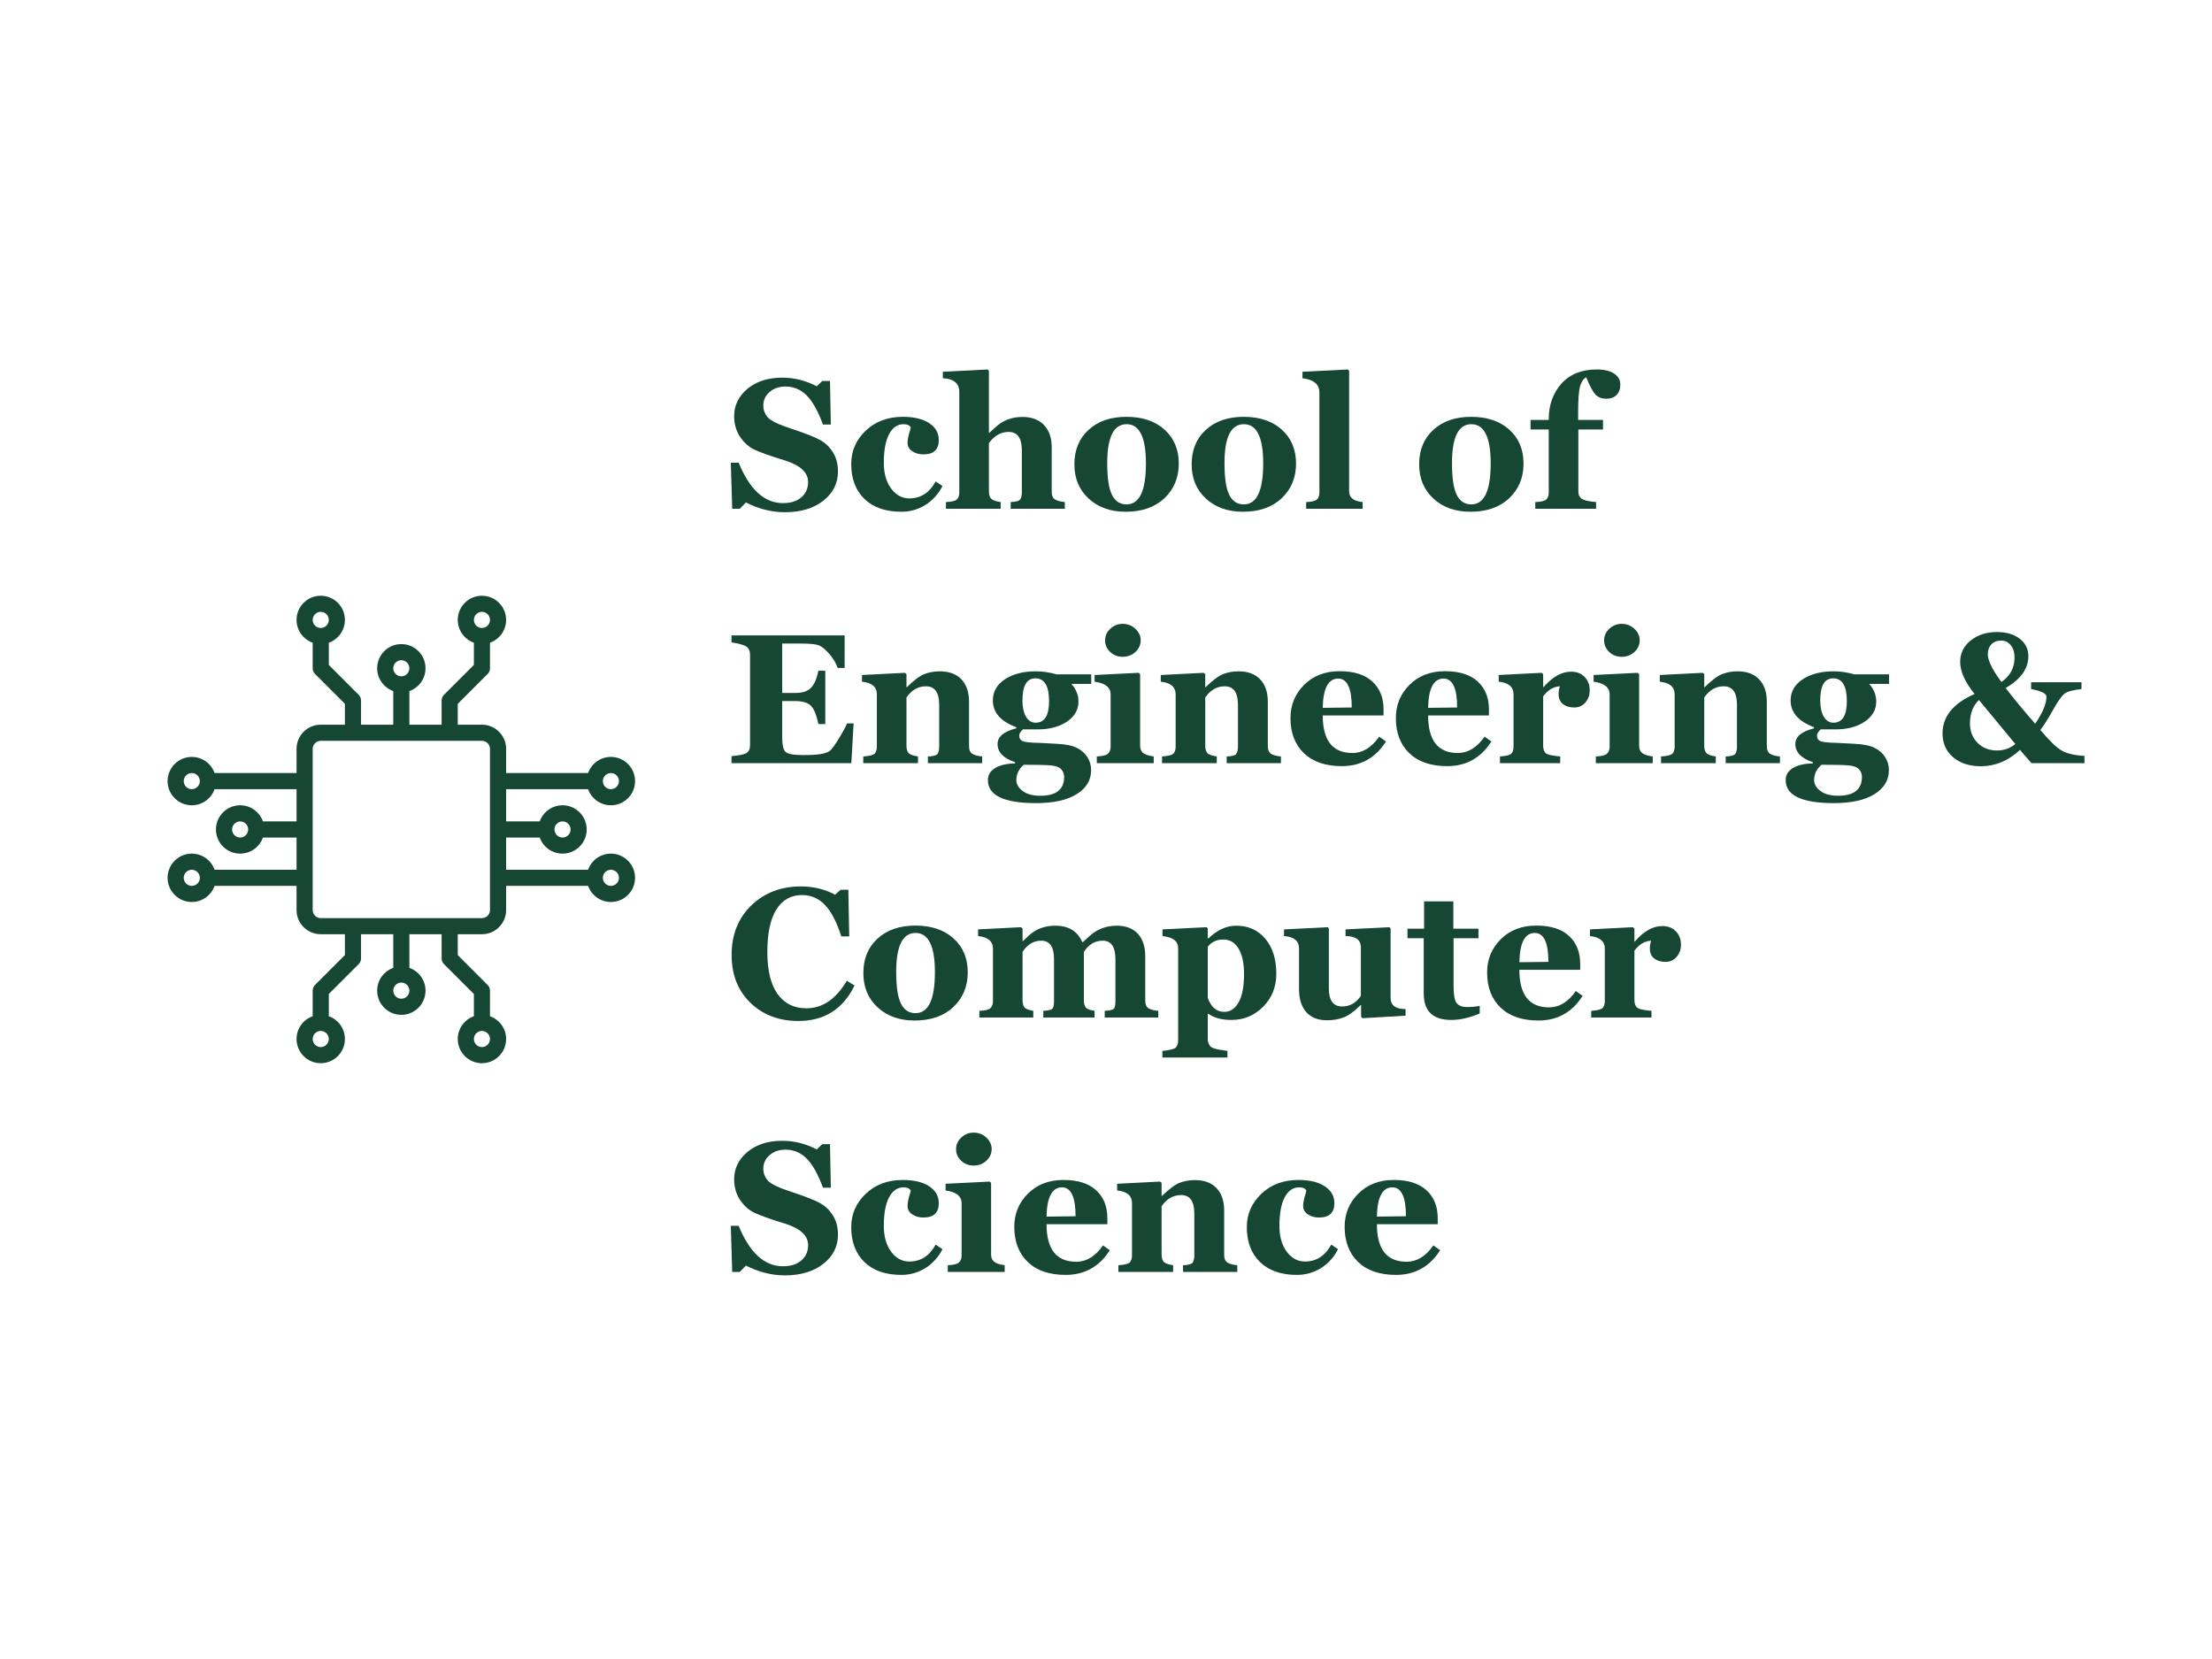 <svg xmlns="http://www.w3.org/2000/svg" xmlns:xlink="http://www.w3.org/1999/xlink" width="400" zoomAndPan="magnify" viewBox="0 0 300 225" height="300" preserveAspectRatio="xMidYMid meet" version="1.0"><defs><g/><clipPath id="c6549555a0"><path d="M 22.73 80.797 L 86.48 80.797 L 86.48 144.547 L 22.73 144.547 Z M 22.73 80.797 " clip-rule="nonzero"/></clipPath></defs><g fill="#154734" fill-opacity="1"><g transform="translate(98.35, 69)"><g><path d="M 2.812 -0.859 L 1.984 0 L 0.953 0 L 0.766 -6.25 L 1.828 -6.25 C 3.328 -2.594 5.328 -0.766 7.828 -0.766 C 8.891 -0.766 9.723 -1.023 10.328 -1.547 C 10.941 -2.078 11.25 -2.77 11.25 -3.625 C 11.25 -4.906 10.223 -5.875 8.172 -6.531 C 6.098 -7.164 4.676 -7.672 3.906 -8.047 C 3.145 -8.43 2.504 -9.02 1.984 -9.812 C 1.473 -10.602 1.219 -11.523 1.219 -12.578 C 1.219 -14.023 1.816 -15.254 3.016 -16.266 C 4.223 -17.273 5.801 -17.781 7.75 -17.781 C 9.375 -17.781 10.93 -17.391 12.422 -16.609 L 13.172 -17.328 L 14.219 -17.328 L 14.328 -11.422 L 13.266 -11.422 C 12.566 -13.305 11.816 -14.633 11.016 -15.406 C 10.223 -16.188 9.273 -16.578 8.172 -16.578 C 7.305 -16.578 6.586 -16.328 6.016 -15.828 C 5.453 -15.336 5.172 -14.723 5.172 -13.984 C 5.172 -13.398 5.375 -12.867 5.781 -12.391 C 6.195 -11.922 7.289 -11.398 9.062 -10.828 C 10.801 -10.254 12.039 -9.77 12.781 -9.375 C 13.52 -8.988 14.125 -8.426 14.594 -7.688 C 15.062 -6.957 15.297 -6.078 15.297 -5.047 C 15.297 -3.453 14.633 -2.133 13.312 -1.094 C 11.988 -0.051 10.254 0.469 8.109 0.469 C 6.297 0.469 4.531 0.023 2.812 -0.859 Z M 2.812 -0.859 "/></g></g></g><g fill="#154734" fill-opacity="1"><g transform="translate(114.571, 69)"><g><path d="M 13.25 -3.078 C 12.676 -1.973 11.895 -1.113 10.906 -0.5 C 9.926 0.102 8.848 0.406 7.672 0.406 C 5.535 0.406 3.867 -0.172 2.672 -1.328 C 1.473 -2.492 0.875 -4.078 0.875 -6.078 C 0.875 -7.828 1.523 -9.328 2.828 -10.578 C 4.141 -11.836 5.82 -12.469 7.875 -12.469 C 9.395 -12.469 10.586 -12.18 11.453 -11.609 C 12.316 -11.035 12.75 -10.273 12.75 -9.328 C 12.75 -8.023 12.055 -7.375 10.672 -7.375 C 10.086 -7.375 9.582 -7.516 9.156 -7.797 C 8.727 -8.086 8.516 -8.473 8.516 -8.953 C 8.516 -9.367 8.625 -9.922 8.844 -10.609 C 8.895 -10.766 8.93 -10.898 8.953 -11.016 C 8.805 -11.316 8.477 -11.469 7.969 -11.469 C 7.145 -11.469 6.492 -11.02 6.016 -10.125 C 5.535 -9.238 5.297 -7.938 5.297 -6.219 C 5.297 -4.801 5.625 -3.645 6.281 -2.75 C 6.945 -1.852 7.77 -1.406 8.75 -1.406 C 10.301 -1.406 11.492 -2.172 12.328 -3.703 Z M 13.25 -3.078 "/></g></g></g><g fill="#154734" fill-opacity="1"><g transform="translate(127.838, 69)"><g><path d="M 9.234 0 L 9.234 -0.906 C 9.973 -0.938 10.41 -1.066 10.547 -1.297 C 10.68 -1.523 10.75 -1.832 10.75 -2.219 L 10.75 -7.922 C 10.75 -9.586 10.148 -10.422 8.953 -10.422 C 7.91 -10.422 7.02 -9.914 6.281 -8.906 L 6.281 -2.359 C 6.281 -1.922 6.379 -1.594 6.578 -1.375 C 6.785 -1.156 7.219 -1 7.875 -0.906 L 7.875 0 L 0.453 0 L 0.453 -0.906 C 1.223 -0.938 1.719 -1.055 1.938 -1.266 C 2.156 -1.473 2.266 -1.789 2.266 -2.219 L 2.266 -15.828 C 2.266 -17.004 1.52 -17.629 0.031 -17.703 L 0.031 -18.578 L 6.109 -18.891 L 6.281 -18.703 L 6.281 -10.297 L 6.328 -10.297 C 6.598 -10.547 6.875 -10.797 7.156 -11.047 C 8.164 -11.984 9.391 -12.453 10.828 -12.453 C 12.078 -12.453 13.051 -12.086 13.75 -11.359 C 14.445 -10.641 14.797 -9.629 14.797 -8.328 L 14.797 -2.312 C 14.797 -1.82 14.938 -1.477 15.219 -1.281 C 15.508 -1.094 15.961 -0.969 16.578 -0.906 L 16.578 0 Z M 9.234 0 "/></g></g></g><g fill="#154734" fill-opacity="1"><g transform="translate(144.839, 69)"><g><path d="M 7.828 0.406 C 5.773 0.406 4.102 -0.188 2.812 -1.375 C 1.52 -2.562 0.875 -4.113 0.875 -6.031 C 0.875 -7.977 1.516 -9.535 2.797 -10.703 C 4.078 -11.879 5.785 -12.469 7.922 -12.469 C 10.086 -12.469 11.812 -11.891 13.094 -10.734 C 14.383 -9.578 15.031 -8.039 15.031 -6.125 C 15.031 -4.219 14.379 -2.648 13.078 -1.422 C 11.785 -0.203 10.035 0.406 7.828 0.406 Z M 7.953 -11.469 C 6.203 -11.469 5.328 -9.711 5.328 -6.203 C 5.328 -4.191 5.539 -2.754 5.969 -1.891 C 6.395 -1.023 7.055 -0.594 7.953 -0.594 C 9.703 -0.594 10.578 -2.445 10.578 -6.156 C 10.578 -9.695 9.703 -11.469 7.953 -11.469 Z M 7.953 -11.469 "/></g></g></g><g fill="#154734" fill-opacity="1"><g transform="translate(160.743, 69)"><g><path d="M 7.828 0.406 C 5.773 0.406 4.102 -0.188 2.812 -1.375 C 1.52 -2.562 0.875 -4.113 0.875 -6.031 C 0.875 -7.977 1.516 -9.535 2.797 -10.703 C 4.078 -11.879 5.785 -12.469 7.922 -12.469 C 10.086 -12.469 11.812 -11.891 13.094 -10.734 C 14.383 -9.578 15.031 -8.039 15.031 -6.125 C 15.031 -4.219 14.379 -2.648 13.078 -1.422 C 11.785 -0.203 10.035 0.406 7.828 0.406 Z M 7.953 -11.469 C 6.203 -11.469 5.328 -9.711 5.328 -6.203 C 5.328 -4.191 5.539 -2.754 5.969 -1.891 C 6.395 -1.023 7.055 -0.594 7.953 -0.594 C 9.703 -0.594 10.578 -2.445 10.578 -6.156 C 10.578 -9.695 9.703 -11.469 7.953 -11.469 Z M 7.953 -11.469 "/></g></g></g><g fill="#154734" fill-opacity="1"><g transform="translate(176.646, 69)"><g><path d="M 0.5 0 L 0.5 -0.906 C 1.25 -0.938 1.734 -1.051 1.953 -1.25 C 2.18 -1.457 2.297 -1.781 2.297 -2.219 L 2.297 -15.75 C 2.297 -16.875 1.531 -17.523 0 -17.703 L 0 -18.578 L 6.156 -18.891 L 6.328 -18.703 L 6.328 -2.375 C 6.328 -1.508 6.938 -1.02 8.156 -0.906 L 8.156 0 Z M 0.5 0 "/></g></g></g><g fill="#154734" fill-opacity="1"><g transform="translate(191.597, 69)"><g><path d="M 7.828 0.406 C 5.773 0.406 4.102 -0.188 2.812 -1.375 C 1.52 -2.562 0.875 -4.113 0.875 -6.031 C 0.875 -7.977 1.516 -9.535 2.797 -10.703 C 4.078 -11.879 5.785 -12.469 7.922 -12.469 C 10.086 -12.469 11.812 -11.891 13.094 -10.734 C 14.383 -9.578 15.031 -8.039 15.031 -6.125 C 15.031 -4.219 14.379 -2.648 13.078 -1.422 C 11.785 -0.203 10.035 0.406 7.828 0.406 Z M 7.953 -11.469 C 6.203 -11.469 5.328 -9.711 5.328 -6.203 C 5.328 -4.191 5.539 -2.754 5.969 -1.891 C 6.395 -1.023 7.055 -0.594 7.953 -0.594 C 9.703 -0.594 10.578 -2.445 10.578 -6.156 C 10.578 -9.695 9.703 -11.469 7.953 -11.469 Z M 7.953 -11.469 "/></g></g></g><g fill="#154734" fill-opacity="1"><g transform="translate(207.5, 69)"><g><path d="M 7.625 -17.828 C 7.25 -17.629 6.973 -17.223 6.797 -16.609 C 6.617 -15.992 6.531 -14.801 6.531 -13.031 L 6.531 -12.047 L 9.906 -12.047 L 9.906 -10.75 L 6.562 -10.75 L 6.562 -2.312 C 6.562 -1.883 6.719 -1.562 7.031 -1.344 C 7.352 -1.133 8 -0.988 8.969 -0.906 L 8.969 0 L 0.719 0 L 0.719 -0.906 C 1.5 -0.938 2 -1.055 2.219 -1.266 C 2.438 -1.473 2.547 -1.789 2.547 -2.219 L 2.547 -10.75 L 0.078 -10.75 L 0.078 -12.047 L 2.547 -12.047 L 2.547 -12.141 C 2.547 -14.055 3.113 -15.66 4.25 -16.953 C 5.395 -18.242 7 -18.891 9.062 -18.891 C 10.082 -18.891 10.867 -18.703 11.422 -18.328 C 11.973 -17.961 12.25 -17.461 12.25 -16.828 C 12.25 -16.242 12.082 -15.781 11.75 -15.438 C 11.414 -15.094 10.941 -14.922 10.328 -14.922 C 9.754 -14.922 9.285 -15.098 8.922 -15.453 C 8.566 -15.805 8.133 -16.598 7.625 -17.828 Z M 7.625 -17.828 "/></g></g></g><g fill="#154734" fill-opacity="1"><g transform="translate(98.35, 103.5)"><g><path d="M 17.109 0 L 0.859 0 L 0.859 -0.953 C 1.867 -1.035 2.539 -1.172 2.875 -1.359 C 3.207 -1.547 3.375 -1.922 3.375 -2.484 L 3.375 -14.703 C 3.375 -15.211 3.207 -15.582 2.875 -15.812 C 2.539 -16.039 1.867 -16.227 0.859 -16.375 L 0.859 -17.328 L 16.203 -17.328 L 16.203 -12.906 L 15.266 -12.906 C 15.023 -13.582 14.641 -14.223 14.109 -14.828 C 13.578 -15.441 13.102 -15.828 12.688 -15.984 C 12.27 -16.141 11.453 -16.219 10.234 -16.219 L 7.734 -16.219 L 7.734 -9.516 L 9.5 -9.516 C 10.469 -9.516 11.176 -9.742 11.625 -10.203 C 12.082 -10.66 12.422 -11.438 12.641 -12.531 L 13.578 -12.531 L 13.578 -5.297 L 12.641 -5.297 C 12.379 -6.586 12.023 -7.43 11.578 -7.828 C 11.141 -8.223 10.445 -8.422 9.5 -8.422 L 7.734 -8.422 L 7.734 -3.438 C 7.734 -2.539 7.863 -1.926 8.125 -1.594 C 8.383 -1.258 9.191 -1.094 10.547 -1.094 C 11.711 -1.094 12.555 -1.145 13.078 -1.25 C 13.598 -1.352 13.977 -1.5 14.219 -1.688 C 14.469 -1.883 14.867 -2.438 15.422 -3.344 C 15.984 -4.258 16.352 -4.941 16.531 -5.391 L 17.422 -5.391 Z M 17.109 0 "/></g></g></g><g fill="#154734" fill-opacity="1"><g transform="translate(116.377, 103.5)"><g><path d="M 9.469 0 L 9.469 -0.906 C 10.195 -0.926 10.633 -1.047 10.781 -1.266 C 10.926 -1.492 11 -1.812 11 -2.219 L 11 -7.922 C 11 -9.586 10.398 -10.422 9.203 -10.422 C 8.141 -10.422 7.258 -9.914 6.562 -8.906 L 6.562 -2.359 C 6.562 -1.922 6.656 -1.594 6.844 -1.375 C 7.031 -1.164 7.457 -1.008 8.125 -0.906 L 8.125 0 L 0.703 0 L 0.703 -0.906 C 1.555 -0.957 2.078 -1.094 2.266 -1.312 C 2.453 -1.531 2.547 -1.832 2.547 -2.219 L 2.547 -9.328 C 2.547 -10.336 1.875 -10.91 0.531 -11.047 L 0.531 -11.953 L 6.344 -12.25 L 6.562 -12.078 L 6.562 -10.297 L 6.609 -10.297 C 7.598 -11.266 8.406 -11.863 9.031 -12.094 C 9.664 -12.332 10.348 -12.453 11.078 -12.453 C 12.336 -12.453 13.312 -12.094 14 -11.375 C 14.695 -10.656 15.047 -9.641 15.047 -8.328 L 15.047 -2.312 C 15.047 -1.789 15.203 -1.438 15.516 -1.25 C 15.828 -1.07 16.266 -0.957 16.828 -0.906 L 16.828 0 Z M 9.469 0 "/></g></g></g><g fill="#154734" fill-opacity="1"><g transform="translate(133.623, 103.5)"><g><path d="M 4.047 0.031 L 4.047 -0.125 C 2.461 -0.656 1.672 -1.477 1.672 -2.594 C 1.672 -3.594 2.516 -4.301 4.203 -4.719 L 4.203 -4.875 C 2.086 -5.664 1.031 -6.875 1.031 -8.5 C 1.031 -9.695 1.578 -10.656 2.672 -11.375 C 3.766 -12.094 5.156 -12.453 6.844 -12.453 C 7.789 -12.453 8.727 -12.316 9.656 -12.047 L 14.375 -12.047 L 14.375 -10.75 L 11.688 -10.75 C 12.32 -10.039 12.641 -9.238 12.641 -8.344 C 12.641 -7.238 12.117 -6.332 11.078 -5.625 C 10.035 -4.926 8.711 -4.578 7.109 -4.578 L 5.109 -4.578 C 4.773 -4.266 4.609 -3.988 4.609 -3.75 C 4.609 -3.363 4.773 -3.102 5.109 -2.969 C 5.441 -2.844 6.172 -2.77 7.297 -2.75 C 7.648 -2.727 8.438 -2.688 9.656 -2.625 C 10.875 -2.57 11.789 -2.391 12.406 -2.078 C 13.02 -1.773 13.5 -1.359 13.844 -0.828 C 14.188 -0.297 14.359 0.297 14.359 0.953 C 14.359 2.305 13.707 3.391 12.406 4.203 C 11.102 5.016 9.266 5.422 6.891 5.422 C 2.535 5.422 0.359 4.379 0.359 2.297 C 0.359 1.617 0.68 1.078 1.328 0.672 C 1.973 0.273 2.879 0.062 4.047 0.031 Z M 6.797 -11.5 C 5.629 -11.5 5.047 -10.5 5.047 -8.5 C 5.047 -7.57 5.207 -6.836 5.531 -6.297 C 5.852 -5.754 6.285 -5.484 6.828 -5.484 C 8.047 -5.484 8.656 -6.457 8.656 -8.406 C 8.656 -10.469 8.035 -11.5 6.797 -11.5 Z M 5.219 0.219 C 4.551 0.801 4.219 1.492 4.219 2.297 C 4.219 2.848 4.5 3.336 5.062 3.766 C 5.625 4.203 6.426 4.422 7.469 4.422 C 9.625 4.422 10.703 3.566 10.703 1.859 C 10.703 1.453 10.562 1.102 10.281 0.812 C 10 0.52 9.504 0.348 8.797 0.297 C 8.098 0.242 6.906 0.219 5.219 0.219 Z M 5.219 0.219 "/></g></g></g><g fill="#154734" fill-opacity="1"><g transform="translate(148.049, 103.5)"><g><path d="M 4.219 -14.422 C 3.551 -14.422 2.984 -14.641 2.516 -15.078 C 2.055 -15.516 1.828 -16.039 1.828 -16.656 C 1.828 -17.258 2.062 -17.781 2.531 -18.219 C 3 -18.664 3.562 -18.891 4.219 -18.891 C 4.883 -18.891 5.457 -18.664 5.938 -18.219 C 6.414 -17.77 6.656 -17.25 6.656 -16.656 C 6.656 -16.051 6.414 -15.523 5.938 -15.078 C 5.469 -14.641 4.895 -14.422 4.219 -14.422 Z M 0.703 0 L 0.703 -0.906 C 1.484 -0.938 1.988 -1.062 2.219 -1.281 C 2.457 -1.508 2.578 -1.82 2.578 -2.219 L 2.578 -9.328 C 2.578 -10.273 1.852 -10.848 0.406 -11.047 L 0.406 -11.953 L 6.375 -12.25 L 6.578 -12.078 L 6.578 -2.375 C 6.578 -1.957 6.703 -1.633 6.953 -1.406 C 7.203 -1.176 7.691 -1.008 8.422 -0.906 L 8.422 0 Z M 0.703 0 "/></g></g></g><g fill="#154734" fill-opacity="1"><g transform="translate(156.898, 103.5)"><g><path d="M 9.469 0 L 9.469 -0.906 C 10.195 -0.926 10.633 -1.047 10.781 -1.266 C 10.926 -1.492 11 -1.812 11 -2.219 L 11 -7.922 C 11 -9.586 10.398 -10.422 9.203 -10.422 C 8.141 -10.422 7.258 -9.914 6.562 -8.906 L 6.562 -2.359 C 6.562 -1.922 6.656 -1.594 6.844 -1.375 C 7.031 -1.164 7.457 -1.008 8.125 -0.906 L 8.125 0 L 0.703 0 L 0.703 -0.906 C 1.555 -0.957 2.078 -1.094 2.266 -1.312 C 2.453 -1.531 2.547 -1.832 2.547 -2.219 L 2.547 -9.328 C 2.547 -10.336 1.875 -10.91 0.531 -11.047 L 0.531 -11.953 L 6.344 -12.25 L 6.562 -12.078 L 6.562 -10.297 L 6.609 -10.297 C 7.598 -11.266 8.406 -11.863 9.031 -12.094 C 9.664 -12.332 10.348 -12.453 11.078 -12.453 C 12.336 -12.453 13.312 -12.094 14 -11.375 C 14.695 -10.656 15.047 -9.641 15.047 -8.328 L 15.047 -2.312 C 15.047 -1.789 15.203 -1.438 15.516 -1.25 C 15.828 -1.07 16.266 -0.957 16.828 -0.906 L 16.828 0 Z M 9.469 0 "/></g></g></g><g fill="#154734" fill-opacity="1"><g transform="translate(174.144, 103.5)"><g><path d="M 13.828 -2.938 C 12.41 -0.707 10.414 0.406 7.844 0.406 C 5.633 0.406 3.922 -0.176 2.703 -1.344 C 1.484 -2.52 0.875 -4.109 0.875 -6.109 C 0.875 -7.879 1.488 -9.379 2.719 -10.609 C 3.957 -11.848 5.566 -12.469 7.547 -12.469 C 9.484 -12.469 10.957 -12.004 11.969 -11.078 C 12.988 -10.148 13.5 -8.883 13.5 -7.281 L 13.5 -6.469 L 5.25 -6.469 C 5.25 -3.07 6.594 -1.375 9.281 -1.375 C 10.664 -1.375 11.875 -2.113 12.906 -3.594 Z M 9.188 -7.547 C 9.188 -10.16 8.57 -11.469 7.344 -11.469 C 6 -11.469 5.301 -10.145 5.25 -7.5 Z M 9.188 -7.547 "/></g></g></g><g fill="#154734" fill-opacity="1"><g transform="translate(188.436, 103.5)"><g><path d="M 13.828 -2.938 C 12.41 -0.707 10.414 0.406 7.844 0.406 C 5.633 0.406 3.922 -0.176 2.703 -1.344 C 1.484 -2.52 0.875 -4.109 0.875 -6.109 C 0.875 -7.879 1.488 -9.379 2.719 -10.609 C 3.957 -11.848 5.566 -12.469 7.547 -12.469 C 9.484 -12.469 10.957 -12.004 11.969 -11.078 C 12.988 -10.148 13.5 -8.883 13.5 -7.281 L 13.5 -6.469 L 5.25 -6.469 C 5.25 -3.07 6.594 -1.375 9.281 -1.375 C 10.664 -1.375 11.875 -2.113 12.906 -3.594 Z M 9.188 -7.547 C 9.188 -10.16 8.57 -11.469 7.344 -11.469 C 6 -11.469 5.301 -10.145 5.25 -7.5 Z M 9.188 -7.547 "/></g></g></g><g fill="#154734" fill-opacity="1"><g transform="translate(202.728, 103.5)"><g><path d="M 8.828 -10.422 C 7.961 -10.379 7.207 -9.926 6.562 -9.062 L 6.562 -2.375 C 6.562 -1.969 6.66 -1.645 6.859 -1.406 C 7.066 -1.164 7.738 -1 8.875 -0.906 L 8.875 0 L 0.703 0 L 0.703 -0.906 C 1.555 -0.957 2.078 -1.094 2.266 -1.312 C 2.453 -1.531 2.547 -1.832 2.547 -2.219 L 2.547 -9.328 C 2.547 -10.336 1.875 -10.91 0.531 -11.047 L 0.531 -11.953 L 6.344 -12.25 L 6.562 -12.078 L 6.562 -10.297 L 6.609 -10.297 C 7.816 -11.703 9.066 -12.406 10.359 -12.406 C 11.117 -12.406 11.727 -12.164 12.188 -11.688 C 12.645 -11.219 12.875 -10.613 12.875 -9.875 C 12.875 -9.227 12.676 -8.676 12.281 -8.219 C 11.883 -7.77 11.383 -7.547 10.781 -7.547 C 10.145 -7.547 9.629 -7.703 9.234 -8.016 C 8.848 -8.336 8.656 -8.773 8.656 -9.328 C 8.656 -9.711 8.711 -10.078 8.828 -10.422 Z M 8.828 -10.422 "/></g></g></g><g fill="#154734" fill-opacity="1"><g transform="translate(215.727, 103.5)"><g><path d="M 4.219 -14.422 C 3.551 -14.422 2.984 -14.641 2.516 -15.078 C 2.055 -15.516 1.828 -16.039 1.828 -16.656 C 1.828 -17.258 2.062 -17.781 2.531 -18.219 C 3 -18.664 3.562 -18.891 4.219 -18.891 C 4.883 -18.891 5.457 -18.664 5.938 -18.219 C 6.414 -17.77 6.656 -17.25 6.656 -16.656 C 6.656 -16.051 6.414 -15.523 5.938 -15.078 C 5.469 -14.641 4.895 -14.422 4.219 -14.422 Z M 0.703 0 L 0.703 -0.906 C 1.484 -0.938 1.988 -1.062 2.219 -1.281 C 2.457 -1.508 2.578 -1.82 2.578 -2.219 L 2.578 -9.328 C 2.578 -10.273 1.852 -10.848 0.406 -11.047 L 0.406 -11.953 L 6.375 -12.25 L 6.578 -12.078 L 6.578 -2.375 C 6.578 -1.957 6.703 -1.633 6.953 -1.406 C 7.203 -1.176 7.691 -1.008 8.422 -0.906 L 8.422 0 Z M 0.703 0 "/></g></g></g><g fill="#154734" fill-opacity="1"><g transform="translate(224.575, 103.5)"><g><path d="M 9.469 0 L 9.469 -0.906 C 10.195 -0.926 10.633 -1.047 10.781 -1.266 C 10.926 -1.492 11 -1.812 11 -2.219 L 11 -7.922 C 11 -9.586 10.398 -10.422 9.203 -10.422 C 8.141 -10.422 7.258 -9.914 6.562 -8.906 L 6.562 -2.359 C 6.562 -1.922 6.656 -1.594 6.844 -1.375 C 7.031 -1.164 7.457 -1.008 8.125 -0.906 L 8.125 0 L 0.703 0 L 0.703 -0.906 C 1.555 -0.957 2.078 -1.094 2.266 -1.312 C 2.453 -1.531 2.547 -1.832 2.547 -2.219 L 2.547 -9.328 C 2.547 -10.336 1.875 -10.91 0.531 -11.047 L 0.531 -11.953 L 6.344 -12.25 L 6.562 -12.078 L 6.562 -10.297 L 6.609 -10.297 C 7.598 -11.266 8.406 -11.863 9.031 -12.094 C 9.664 -12.332 10.348 -12.453 11.078 -12.453 C 12.336 -12.453 13.312 -12.094 14 -11.375 C 14.695 -10.656 15.047 -9.641 15.047 -8.328 L 15.047 -2.312 C 15.047 -1.789 15.203 -1.438 15.516 -1.25 C 15.828 -1.07 16.266 -0.957 16.828 -0.906 L 16.828 0 Z M 9.469 0 "/></g></g></g><g fill="#154734" fill-opacity="1"><g transform="translate(241.821, 103.5)"><g><path d="M 4.047 0.031 L 4.047 -0.125 C 2.461 -0.656 1.672 -1.477 1.672 -2.594 C 1.672 -3.594 2.516 -4.301 4.203 -4.719 L 4.203 -4.875 C 2.086 -5.664 1.031 -6.875 1.031 -8.5 C 1.031 -9.695 1.578 -10.656 2.672 -11.375 C 3.766 -12.094 5.156 -12.453 6.844 -12.453 C 7.789 -12.453 8.727 -12.316 9.656 -12.047 L 14.375 -12.047 L 14.375 -10.75 L 11.688 -10.75 C 12.32 -10.039 12.641 -9.238 12.641 -8.344 C 12.641 -7.238 12.117 -6.332 11.078 -5.625 C 10.035 -4.926 8.711 -4.578 7.109 -4.578 L 5.109 -4.578 C 4.773 -4.266 4.609 -3.988 4.609 -3.75 C 4.609 -3.363 4.773 -3.102 5.109 -2.969 C 5.441 -2.844 6.172 -2.77 7.297 -2.75 C 7.648 -2.727 8.438 -2.688 9.656 -2.625 C 10.875 -2.57 11.789 -2.391 12.406 -2.078 C 13.02 -1.773 13.5 -1.359 13.844 -0.828 C 14.188 -0.297 14.359 0.297 14.359 0.953 C 14.359 2.305 13.707 3.391 12.406 4.203 C 11.102 5.016 9.266 5.422 6.891 5.422 C 2.535 5.422 0.359 4.379 0.359 2.297 C 0.359 1.617 0.68 1.078 1.328 0.672 C 1.973 0.273 2.879 0.062 4.047 0.031 Z M 6.797 -11.5 C 5.629 -11.5 5.047 -10.5 5.047 -8.5 C 5.047 -7.57 5.207 -6.836 5.531 -6.297 C 5.852 -5.754 6.285 -5.484 6.828 -5.484 C 8.047 -5.484 8.656 -6.457 8.656 -8.406 C 8.656 -10.469 8.035 -11.5 6.797 -11.5 Z M 5.219 0.219 C 4.551 0.801 4.219 1.492 4.219 2.297 C 4.219 2.848 4.5 3.336 5.062 3.766 C 5.625 4.203 6.426 4.422 7.469 4.422 C 9.625 4.422 10.703 3.566 10.703 1.859 C 10.703 1.453 10.562 1.102 10.281 0.812 C 10 0.52 9.504 0.348 8.797 0.297 C 8.098 0.242 6.906 0.219 5.219 0.219 Z M 5.219 0.219 "/></g></g></g><g fill="#154734" fill-opacity="1"><g transform="translate(256.248, 103.5)"><g/></g></g><g fill="#154734" fill-opacity="1"><g transform="translate(262.594, 103.5)"><g><path d="M 19.703 -10.047 C 18.566 -9.922 17.805 -9.719 17.422 -9.438 C 17.047 -9.156 16.523 -8.422 15.859 -7.234 C 15.18 -6.023 14.602 -5.113 14.125 -4.5 C 15.332 -3.062 16.289 -2.133 17 -1.719 C 17.719 -1.301 18.754 -1.055 20.109 -0.984 L 20.109 0 L 12.922 0 C 12.023 -1.02 11.508 -1.617 11.375 -1.797 C 9.77 -0.316 8 0.422 6.062 0.422 C 4.5 0.422 3.238 0.008 2.281 -0.812 C 1.332 -1.633 0.859 -2.707 0.859 -4.031 C 0.859 -6.32 2.305 -8.102 5.203 -9.375 C 3.898 -11 3.25 -12.457 3.25 -13.75 C 3.25 -14.906 3.723 -15.863 4.672 -16.625 C 5.629 -17.395 6.816 -17.781 8.234 -17.781 C 9.516 -17.781 10.547 -17.477 11.328 -16.875 C 12.109 -16.27 12.5 -15.477 12.5 -14.5 C 12.5 -12.82 11.473 -11.383 9.422 -10.188 C 10.535 -8.738 11.867 -7.125 13.422 -5.344 C 14.441 -6.82 14.953 -8.047 14.953 -9.016 C 14.953 -9.441 14.258 -9.785 12.875 -10.047 L 12.875 -10.969 L 19.703 -10.969 Z M 8.844 -11 C 10.031 -11.832 10.625 -12.93 10.625 -14.297 C 10.625 -15.023 10.453 -15.594 10.109 -16 C 9.773 -16.414 9.332 -16.625 8.781 -16.625 C 8.25 -16.625 7.816 -16.453 7.484 -16.109 C 7.16 -15.766 7 -15.316 7 -14.766 C 7 -13.93 7.613 -12.676 8.844 -11 Z M 10.734 -2.594 L 5.797 -8.562 C 4.984 -7.781 4.578 -6.723 4.578 -5.391 C 4.578 -4.328 4.922 -3.445 5.609 -2.75 C 6.305 -2.062 7.188 -1.719 8.25 -1.719 C 9.195 -1.719 10.023 -2.008 10.734 -2.594 Z M 10.734 -2.594 "/></g></g></g><g fill="#154734" fill-opacity="1"><g transform="translate(98.35, 138)"><g><path d="M 17.547 -4.344 C 15.984 -1.133 13.441 0.469 9.922 0.469 C 7.297 0.469 5.129 -0.352 3.422 -2 C 1.723 -3.645 0.875 -5.812 0.875 -8.5 C 0.875 -11.227 1.758 -13.457 3.531 -15.188 C 5.312 -16.914 7.562 -17.781 10.281 -17.781 C 11.969 -17.781 13.508 -17.406 14.906 -16.656 L 15.656 -17.328 L 16.703 -17.328 L 16.828 -11 L 15.75 -11 C 15.145 -12.914 14.414 -14.328 13.562 -15.234 C 12.707 -16.148 11.66 -16.609 10.422 -16.609 C 8.922 -16.609 7.758 -15.953 6.938 -14.641 C 6.125 -13.336 5.719 -11.426 5.719 -8.906 C 5.719 -6.395 6.18 -4.488 7.109 -3.188 C 8.035 -1.895 9.336 -1.25 11.016 -1.25 C 13.191 -1.25 15.02 -2.492 16.5 -4.984 Z M 17.547 -4.344 "/></g></g></g><g fill="#154734" fill-opacity="1"><g transform="translate(116.218, 138)"><g><path d="M 7.828 0.406 C 5.773 0.406 4.102 -0.188 2.812 -1.375 C 1.52 -2.562 0.875 -4.113 0.875 -6.031 C 0.875 -7.977 1.516 -9.535 2.797 -10.703 C 4.078 -11.879 5.785 -12.469 7.922 -12.469 C 10.086 -12.469 11.812 -11.891 13.094 -10.734 C 14.383 -9.578 15.031 -8.039 15.031 -6.125 C 15.031 -4.219 14.379 -2.648 13.078 -1.422 C 11.785 -0.203 10.035 0.406 7.828 0.406 Z M 7.953 -11.469 C 6.203 -11.469 5.328 -9.711 5.328 -6.203 C 5.328 -4.191 5.539 -2.754 5.969 -1.891 C 6.395 -1.023 7.055 -0.594 7.953 -0.594 C 9.703 -0.594 10.578 -2.445 10.578 -6.156 C 10.578 -9.695 9.703 -11.469 7.953 -11.469 Z M 7.953 -11.469 "/></g></g></g><g fill="#154734" fill-opacity="1"><g transform="translate(132.122, 138)"><g><path d="M 17.703 0 L 17.703 -0.906 C 18.461 -0.945 18.895 -1.066 19 -1.266 C 19.102 -1.461 19.156 -1.781 19.156 -2.219 L 19.156 -7.922 C 19.156 -9.586 18.578 -10.422 17.422 -10.422 C 16.391 -10.422 15.539 -9.914 14.875 -8.906 L 14.875 -2.359 C 14.875 -1.867 14.973 -1.523 15.172 -1.328 C 15.367 -1.129 15.754 -0.988 16.328 -0.906 L 16.328 0 L 9.375 0 L 9.375 -0.906 C 10.125 -0.945 10.551 -1.062 10.656 -1.25 C 10.77 -1.438 10.828 -1.758 10.828 -2.219 L 10.828 -7.922 C 10.828 -9.586 10.25 -10.422 9.094 -10.422 C 8.062 -10.422 7.219 -9.914 6.562 -8.906 L 6.562 -2.359 C 6.562 -1.828 6.68 -1.469 6.922 -1.281 C 7.172 -1.102 7.535 -0.977 8.016 -0.906 L 8.016 0 L 0.703 0 L 0.703 -0.906 C 1.484 -0.938 1.984 -1.055 2.203 -1.266 C 2.43 -1.484 2.547 -1.801 2.547 -2.219 L 2.547 -9.328 C 2.547 -10.336 1.875 -10.91 0.531 -11.047 L 0.531 -11.953 L 6.344 -12.25 L 6.562 -12.078 L 6.562 -10.359 L 6.609 -10.359 C 6.867 -10.598 7.129 -10.844 7.391 -11.094 C 8.348 -12 9.551 -12.453 11 -12.453 C 12.801 -12.453 14.02 -11.711 14.656 -10.234 L 14.75 -10.234 C 15.039 -10.492 15.328 -10.754 15.609 -11.016 C 16.641 -11.973 17.883 -12.453 19.344 -12.453 C 20.582 -12.453 21.535 -12.086 22.203 -11.359 C 22.867 -10.629 23.203 -9.602 23.203 -8.281 L 23.203 -2.312 C 23.203 -1.758 23.367 -1.395 23.703 -1.219 C 24.047 -1.051 24.469 -0.945 24.969 -0.906 L 24.969 0 Z M 17.703 0 "/></g></g></g><g fill="#154734" fill-opacity="1"><g transform="translate(157.52, 138)"><g><path d="M 6.375 -0.5 L 6.281 -0.5 L 6.281 2.938 C 6.281 3.227 6.363 3.508 6.531 3.781 C 6.695 4.051 7.113 4.238 7.781 4.344 C 8.457 4.457 8.848 4.52 8.953 4.531 L 8.953 5.422 L 0.125 5.422 L 0.125 4.531 C 1.195 4.426 1.82 4.254 2 4.016 C 2.176 3.785 2.266 3.477 2.266 3.094 L 2.266 -9.406 C 2.266 -10.352 1.555 -10.898 0.141 -11.047 L 0.141 -11.953 L 6.109 -12.25 L 6.281 -12.094 L 6.281 -10.75 L 6.375 -10.734 C 7.57 -11.879 8.82 -12.453 10.125 -12.453 C 11.781 -12.453 13.102 -11.859 14.094 -10.672 C 15.082 -9.492 15.578 -7.914 15.578 -5.938 C 15.578 -4.156 14.984 -2.664 13.797 -1.469 C 12.609 -0.27 11.176 0.328 9.5 0.328 C 8.188 0.328 7.145 0.051 6.375 -0.5 Z M 6.281 -9.594 L 6.281 -2.672 C 6.727 -1.398 7.473 -0.766 8.516 -0.766 C 9.328 -0.766 9.977 -1.195 10.469 -2.062 C 10.957 -2.938 11.203 -4.211 11.203 -5.891 C 11.203 -7.348 10.957 -8.492 10.469 -9.328 C 9.988 -10.16 9.289 -10.578 8.375 -10.578 C 7.488 -10.578 6.789 -10.25 6.281 -9.594 Z M 6.281 -9.594 "/></g></g></g><g fill="#154734" fill-opacity="1"><g transform="translate(173.973, 138)"><g><path d="M 10.828 0.094 L 10.625 -0.078 L 10.625 -1.672 L 10.547 -1.672 C 9.66 -0.797 8.883 -0.238 8.219 0 C 7.562 0.25 6.82 0.375 6 0.375 C 4.781 0.375 3.844 0.004 3.188 -0.734 C 2.531 -1.484 2.203 -2.531 2.203 -3.875 L 2.203 -9.375 C 2.203 -10.395 1.523 -10.953 0.172 -11.047 L 0.172 -11.953 L 6.109 -12.25 L 6.25 -12.078 L 6.25 -3.953 C 6.25 -2.316 6.848 -1.5 8.047 -1.5 C 9.098 -1.5 9.945 -1.977 10.594 -2.938 L 10.594 -9.5 C 10.594 -10.531 9.898 -11.047 8.516 -11.047 L 8.516 -11.953 L 14.453 -12.25 L 14.625 -12.078 L 14.625 -2.656 C 14.625 -1.656 15.301 -1.148 16.656 -1.141 L 16.656 -0.25 Z M 10.828 0.094 "/></g></g></g><g fill="#154734" fill-opacity="1"><g transform="translate(190.889, 138)"><g><path d="M 9.797 -0.547 C 8.41 0.035 7.125 0.328 5.938 0.328 C 3.445 0.328 2.203 -0.863 2.203 -3.25 L 2.203 -10.75 L 0 -10.75 L 0 -12.047 L 2.25 -12.047 L 2.25 -15.75 L 6.219 -15.75 L 6.219 -12.047 L 9.625 -12.047 L 9.625 -10.75 L 6.25 -10.75 L 6.25 -4.297 C 6.25 -3.086 6.391 -2.305 6.672 -1.953 C 6.961 -1.598 7.422 -1.422 8.047 -1.422 C 8.672 -1.422 9.254 -1.473 9.797 -1.578 Z M 9.797 -0.547 "/></g></g></g><g fill="#154734" fill-opacity="1"><g transform="translate(200.812, 138)"><g><path d="M 13.828 -2.938 C 12.41 -0.707 10.414 0.406 7.844 0.406 C 5.633 0.406 3.922 -0.176 2.703 -1.344 C 1.484 -2.52 0.875 -4.109 0.875 -6.109 C 0.875 -7.879 1.488 -9.379 2.719 -10.609 C 3.957 -11.848 5.566 -12.469 7.547 -12.469 C 9.484 -12.469 10.957 -12.004 11.969 -11.078 C 12.988 -10.148 13.5 -8.883 13.5 -7.281 L 13.5 -6.469 L 5.25 -6.469 C 5.25 -3.07 6.594 -1.375 9.281 -1.375 C 10.664 -1.375 11.875 -2.113 12.906 -3.594 Z M 9.188 -7.547 C 9.188 -10.16 8.57 -11.469 7.344 -11.469 C 6 -11.469 5.301 -10.145 5.25 -7.5 Z M 9.188 -7.547 "/></g></g></g><g fill="#154734" fill-opacity="1"><g transform="translate(215.104, 138)"><g><path d="M 8.828 -10.422 C 7.961 -10.379 7.207 -9.926 6.562 -9.062 L 6.562 -2.375 C 6.562 -1.969 6.66 -1.645 6.859 -1.406 C 7.066 -1.164 7.738 -1 8.875 -0.906 L 8.875 0 L 0.703 0 L 0.703 -0.906 C 1.555 -0.957 2.078 -1.094 2.266 -1.312 C 2.453 -1.531 2.547 -1.832 2.547 -2.219 L 2.547 -9.328 C 2.547 -10.336 1.875 -10.91 0.531 -11.047 L 0.531 -11.953 L 6.344 -12.25 L 6.562 -12.078 L 6.562 -10.297 L 6.609 -10.297 C 7.816 -11.703 9.066 -12.406 10.359 -12.406 C 11.117 -12.406 11.727 -12.164 12.188 -11.688 C 12.645 -11.219 12.875 -10.613 12.875 -9.875 C 12.875 -9.227 12.676 -8.676 12.281 -8.219 C 11.883 -7.77 11.383 -7.547 10.781 -7.547 C 10.145 -7.547 9.629 -7.703 9.234 -8.016 C 8.848 -8.336 8.656 -8.773 8.656 -9.328 C 8.656 -9.711 8.711 -10.078 8.828 -10.422 Z M 8.828 -10.422 "/></g></g></g><g fill="#154734" fill-opacity="1"><g transform="translate(98.35, 172.5)"><g><path d="M 2.812 -0.859 L 1.984 0 L 0.953 0 L 0.766 -6.25 L 1.828 -6.25 C 3.328 -2.594 5.328 -0.766 7.828 -0.766 C 8.891 -0.766 9.723 -1.023 10.328 -1.547 C 10.941 -2.078 11.25 -2.77 11.25 -3.625 C 11.25 -4.906 10.223 -5.875 8.172 -6.531 C 6.098 -7.164 4.676 -7.672 3.906 -8.047 C 3.145 -8.43 2.504 -9.02 1.984 -9.812 C 1.473 -10.602 1.219 -11.523 1.219 -12.578 C 1.219 -14.023 1.816 -15.254 3.016 -16.266 C 4.223 -17.273 5.801 -17.781 7.75 -17.781 C 9.375 -17.781 10.93 -17.391 12.422 -16.609 L 13.172 -17.328 L 14.219 -17.328 L 14.328 -11.422 L 13.266 -11.422 C 12.566 -13.305 11.816 -14.633 11.016 -15.406 C 10.223 -16.188 9.273 -16.578 8.172 -16.578 C 7.305 -16.578 6.586 -16.328 6.016 -15.828 C 5.453 -15.336 5.172 -14.723 5.172 -13.984 C 5.172 -13.398 5.375 -12.867 5.781 -12.391 C 6.195 -11.922 7.289 -11.398 9.062 -10.828 C 10.801 -10.254 12.039 -9.77 12.781 -9.375 C 13.52 -8.988 14.125 -8.426 14.594 -7.688 C 15.062 -6.957 15.297 -6.078 15.297 -5.047 C 15.297 -3.453 14.633 -2.133 13.312 -1.094 C 11.988 -0.051 10.254 0.469 8.109 0.469 C 6.297 0.469 4.531 0.023 2.812 -0.859 Z M 2.812 -0.859 "/></g></g></g><g fill="#154734" fill-opacity="1"><g transform="translate(114.571, 172.5)"><g><path d="M 13.25 -3.078 C 12.676 -1.973 11.895 -1.113 10.906 -0.5 C 9.926 0.102 8.848 0.406 7.672 0.406 C 5.535 0.406 3.867 -0.172 2.672 -1.328 C 1.473 -2.492 0.875 -4.078 0.875 -6.078 C 0.875 -7.828 1.523 -9.328 2.828 -10.578 C 4.141 -11.836 5.82 -12.469 7.875 -12.469 C 9.395 -12.469 10.586 -12.18 11.453 -11.609 C 12.316 -11.035 12.75 -10.273 12.75 -9.328 C 12.75 -8.023 12.055 -7.375 10.672 -7.375 C 10.086 -7.375 9.582 -7.516 9.156 -7.797 C 8.727 -8.086 8.516 -8.473 8.516 -8.953 C 8.516 -9.367 8.625 -9.922 8.844 -10.609 C 8.895 -10.766 8.93 -10.898 8.953 -11.016 C 8.805 -11.316 8.477 -11.469 7.969 -11.469 C 7.145 -11.469 6.492 -11.02 6.016 -10.125 C 5.535 -9.238 5.297 -7.938 5.297 -6.219 C 5.297 -4.801 5.625 -3.645 6.281 -2.75 C 6.945 -1.852 7.77 -1.406 8.75 -1.406 C 10.301 -1.406 11.492 -2.172 12.328 -3.703 Z M 13.25 -3.078 "/></g></g></g><g fill="#154734" fill-opacity="1"><g transform="translate(127.838, 172.5)"><g><path d="M 4.219 -14.422 C 3.551 -14.422 2.984 -14.641 2.516 -15.078 C 2.055 -15.516 1.828 -16.039 1.828 -16.656 C 1.828 -17.258 2.062 -17.781 2.531 -18.219 C 3 -18.664 3.562 -18.891 4.219 -18.891 C 4.883 -18.891 5.457 -18.664 5.938 -18.219 C 6.414 -17.77 6.656 -17.25 6.656 -16.656 C 6.656 -16.051 6.414 -15.523 5.938 -15.078 C 5.469 -14.641 4.895 -14.422 4.219 -14.422 Z M 0.703 0 L 0.703 -0.906 C 1.484 -0.938 1.988 -1.062 2.219 -1.281 C 2.457 -1.508 2.578 -1.82 2.578 -2.219 L 2.578 -9.328 C 2.578 -10.273 1.852 -10.848 0.406 -11.047 L 0.406 -11.953 L 6.375 -12.25 L 6.578 -12.078 L 6.578 -2.375 C 6.578 -1.957 6.703 -1.633 6.953 -1.406 C 7.203 -1.176 7.691 -1.008 8.422 -0.906 L 8.422 0 Z M 0.703 0 "/></g></g></g><g fill="#154734" fill-opacity="1"><g transform="translate(136.686, 172.5)"><g><path d="M 13.828 -2.938 C 12.41 -0.707 10.414 0.406 7.844 0.406 C 5.633 0.406 3.922 -0.176 2.703 -1.344 C 1.484 -2.52 0.875 -4.109 0.875 -6.109 C 0.875 -7.879 1.488 -9.379 2.719 -10.609 C 3.957 -11.848 5.566 -12.469 7.547 -12.469 C 9.484 -12.469 10.957 -12.004 11.969 -11.078 C 12.988 -10.148 13.5 -8.883 13.5 -7.281 L 13.5 -6.469 L 5.25 -6.469 C 5.25 -3.07 6.594 -1.375 9.281 -1.375 C 10.664 -1.375 11.875 -2.113 12.906 -3.594 Z M 9.188 -7.547 C 9.188 -10.16 8.57 -11.469 7.344 -11.469 C 6 -11.469 5.301 -10.145 5.25 -7.5 Z M 9.188 -7.547 "/></g></g></g><g fill="#154734" fill-opacity="1"><g transform="translate(150.979, 172.5)"><g><path d="M 9.469 0 L 9.469 -0.906 C 10.195 -0.926 10.633 -1.047 10.781 -1.266 C 10.926 -1.492 11 -1.812 11 -2.219 L 11 -7.922 C 11 -9.586 10.398 -10.422 9.203 -10.422 C 8.141 -10.422 7.258 -9.914 6.562 -8.906 L 6.562 -2.359 C 6.562 -1.922 6.656 -1.594 6.844 -1.375 C 7.031 -1.164 7.457 -1.008 8.125 -0.906 L 8.125 0 L 0.703 0 L 0.703 -0.906 C 1.555 -0.957 2.078 -1.094 2.266 -1.312 C 2.453 -1.531 2.547 -1.832 2.547 -2.219 L 2.547 -9.328 C 2.547 -10.336 1.875 -10.91 0.531 -11.047 L 0.531 -11.953 L 6.344 -12.25 L 6.562 -12.078 L 6.562 -10.297 L 6.609 -10.297 C 7.598 -11.266 8.406 -11.863 9.031 -12.094 C 9.664 -12.332 10.348 -12.453 11.078 -12.453 C 12.336 -12.453 13.312 -12.094 14 -11.375 C 14.695 -10.656 15.047 -9.641 15.047 -8.328 L 15.047 -2.312 C 15.047 -1.789 15.203 -1.438 15.516 -1.25 C 15.828 -1.07 16.266 -0.957 16.828 -0.906 L 16.828 0 Z M 9.469 0 "/></g></g></g><g fill="#154734" fill-opacity="1"><g transform="translate(168.224, 172.5)"><g><path d="M 13.25 -3.078 C 12.676 -1.973 11.895 -1.113 10.906 -0.5 C 9.926 0.102 8.848 0.406 7.672 0.406 C 5.535 0.406 3.867 -0.172 2.672 -1.328 C 1.473 -2.492 0.875 -4.078 0.875 -6.078 C 0.875 -7.828 1.523 -9.328 2.828 -10.578 C 4.141 -11.836 5.82 -12.469 7.875 -12.469 C 9.395 -12.469 10.586 -12.18 11.453 -11.609 C 12.316 -11.035 12.75 -10.273 12.75 -9.328 C 12.75 -8.023 12.055 -7.375 10.672 -7.375 C 10.086 -7.375 9.582 -7.516 9.156 -7.797 C 8.727 -8.086 8.516 -8.473 8.516 -8.953 C 8.516 -9.367 8.625 -9.922 8.844 -10.609 C 8.895 -10.766 8.93 -10.898 8.953 -11.016 C 8.805 -11.316 8.477 -11.469 7.969 -11.469 C 7.145 -11.469 6.492 -11.02 6.016 -10.125 C 5.535 -9.238 5.297 -7.938 5.297 -6.219 C 5.297 -4.801 5.625 -3.645 6.281 -2.75 C 6.945 -1.852 7.77 -1.406 8.75 -1.406 C 10.301 -1.406 11.492 -2.172 12.328 -3.703 Z M 13.25 -3.078 "/></g></g></g><g fill="#154734" fill-opacity="1"><g transform="translate(181.491, 172.5)"><g><path d="M 13.828 -2.938 C 12.41 -0.707 10.414 0.406 7.844 0.406 C 5.633 0.406 3.922 -0.176 2.703 -1.344 C 1.484 -2.52 0.875 -4.109 0.875 -6.109 C 0.875 -7.879 1.488 -9.379 2.719 -10.609 C 3.957 -11.848 5.566 -12.469 7.547 -12.469 C 9.484 -12.469 10.957 -12.004 11.969 -11.078 C 12.988 -10.148 13.5 -8.883 13.5 -7.281 L 13.5 -6.469 L 5.25 -6.469 C 5.25 -3.07 6.594 -1.375 9.281 -1.375 C 10.664 -1.375 11.875 -2.113 12.906 -3.594 Z M 9.188 -7.547 C 9.188 -10.16 8.57 -11.469 7.344 -11.469 C 6 -11.469 5.301 -10.145 5.25 -7.5 Z M 9.188 -7.547 "/></g></g></g><g fill="#154734" fill-opacity="1"><g transform="translate(195.791, 172.5)"><g/></g></g><g clip-path="url(#c6549555a0)"><path fill="#154734" d="M 82.852 120.145 C 82.25 120.145 81.758 119.656 81.758 119.055 C 81.758 118.453 82.25 117.961 82.852 117.961 C 83.453 117.961 83.945 118.453 83.945 119.055 C 83.945 119.656 83.453 120.145 82.852 120.145 Z M 66.453 123.426 C 66.453 123.711 66.34 123.992 66.133 124.199 C 65.93 124.402 65.648 124.52 65.359 124.52 L 43.5 124.52 C 43.215 124.52 42.934 124.402 42.727 124.199 C 42.523 123.992 42.406 123.711 42.406 123.426 L 42.406 101.562 C 42.406 101.277 42.523 100.996 42.727 100.793 C 42.934 100.586 43.215 100.473 43.5 100.473 L 65.359 100.473 C 65.648 100.473 65.93 100.586 66.133 100.793 C 66.34 100.996 66.453 101.277 66.453 101.562 Z M 65.359 139.82 C 65.965 139.82 66.453 140.312 66.453 140.914 C 66.453 141.516 65.965 142.008 65.359 142.008 C 64.758 142.008 64.27 141.516 64.27 140.914 C 64.27 140.312 64.758 139.82 65.359 139.82 Z M 54.43 135.449 C 53.828 135.449 53.336 134.957 53.336 134.355 C 53.336 133.754 53.828 133.262 54.43 133.262 C 55.031 133.262 55.523 133.754 55.523 134.355 C 55.523 134.957 55.031 135.449 54.43 135.449 Z M 43.5 142.008 C 42.898 142.008 42.406 141.516 42.406 140.914 C 42.406 140.312 42.898 139.82 43.5 139.82 C 44.102 139.82 44.594 140.312 44.594 140.914 C 44.594 141.516 44.102 142.008 43.5 142.008 Z M 26.012 120.145 C 25.41 120.145 24.918 119.656 24.918 119.055 C 24.918 118.453 25.41 117.961 26.012 117.961 C 26.613 117.961 27.105 118.453 27.105 119.055 C 27.105 119.656 26.613 120.145 26.012 120.145 Z M 32.57 113.59 C 31.969 113.59 31.477 113.098 31.477 112.496 C 31.477 111.895 31.969 111.402 32.57 111.402 C 33.172 111.402 33.66 111.895 33.66 112.496 C 33.66 113.098 33.172 113.59 32.57 113.59 Z M 26.012 107.031 C 25.41 107.031 24.918 106.539 24.918 105.938 C 24.918 105.336 25.41 104.844 26.012 104.844 C 26.613 104.844 27.105 105.336 27.105 105.938 C 27.105 106.539 26.613 107.031 26.012 107.031 Z M 43.5 85.168 C 42.898 85.168 42.406 84.676 42.406 84.074 C 42.406 83.473 42.898 82.98 43.5 82.98 C 44.102 82.98 44.594 83.473 44.594 84.074 C 44.594 84.676 44.102 85.168 43.5 85.168 Z M 54.43 89.539 C 55.031 89.539 55.523 90.031 55.523 90.633 C 55.523 91.234 55.031 91.727 54.43 91.727 C 53.828 91.727 53.336 91.234 53.336 90.633 C 53.336 90.031 53.828 89.539 54.43 89.539 Z M 65.359 82.98 C 65.965 82.98 66.453 83.473 66.453 84.074 C 66.453 84.676 65.965 85.168 65.359 85.168 C 64.758 85.168 64.27 84.676 64.27 84.074 C 64.27 83.473 64.758 82.98 65.359 82.98 Z M 82.852 104.844 C 83.453 104.844 83.945 105.336 83.945 105.938 C 83.945 106.539 83.453 107.031 82.852 107.031 C 82.25 107.031 81.758 106.539 81.758 105.938 C 81.758 105.336 82.25 104.844 82.852 104.844 Z M 76.293 111.402 C 76.895 111.402 77.387 111.895 77.387 112.496 C 77.387 113.098 76.895 113.59 76.293 113.59 C 75.691 113.59 75.199 113.098 75.199 112.496 C 75.199 111.895 75.691 111.402 76.293 111.402 Z M 82.852 115.773 C 81.426 115.773 80.211 116.688 79.758 117.961 L 68.641 117.961 L 68.641 113.59 L 73.199 113.59 C 73.652 114.859 74.867 115.773 76.293 115.773 C 78.102 115.773 79.57 114.305 79.57 112.496 C 79.57 110.684 78.102 109.215 76.293 109.215 C 74.867 109.215 73.652 110.129 73.199 111.402 L 68.641 111.402 L 68.641 107.031 L 79.758 107.031 C 80.211 108.301 81.426 109.215 82.852 109.215 C 84.66 109.215 86.129 107.746 86.129 105.938 C 86.129 104.125 84.66 102.656 82.852 102.656 C 81.426 102.656 80.211 103.57 79.758 104.844 L 68.641 104.844 L 68.641 101.562 C 68.641 100.688 68.301 99.863 67.68 99.246 C 67.062 98.625 66.238 98.285 65.359 98.285 L 62.082 98.285 L 62.082 95.457 L 66.133 91.406 C 66.34 91.203 66.453 90.922 66.453 90.633 L 66.453 87.168 C 67.727 86.715 68.641 85.5 68.641 84.074 C 68.641 82.266 67.172 80.797 65.359 80.797 C 63.551 80.797 62.082 82.266 62.082 84.074 C 62.082 85.5 62.996 86.715 64.27 87.168 L 64.27 90.18 L 60.215 94.234 C 60.012 94.438 59.895 94.715 59.895 95.004 L 59.895 98.285 L 55.523 98.285 L 55.523 93.727 C 56.797 93.273 57.711 92.059 57.711 90.633 C 57.711 88.824 56.242 87.355 54.43 87.355 C 52.621 87.355 51.152 88.824 51.152 90.633 C 51.152 92.059 52.066 93.273 53.336 93.727 L 53.336 98.285 L 48.965 98.285 L 48.965 95.004 C 48.965 94.715 48.852 94.438 48.645 94.234 L 44.594 90.18 L 44.594 87.168 C 45.863 86.715 46.777 85.5 46.777 84.074 C 46.777 82.266 45.309 80.797 43.5 80.797 C 41.688 80.797 40.219 82.266 40.219 84.074 C 40.219 85.5 41.133 86.715 42.406 87.168 L 42.406 90.633 C 42.406 90.922 42.523 91.203 42.727 91.406 L 46.777 95.457 L 46.777 98.285 L 43.5 98.285 C 42.625 98.285 41.801 98.625 41.18 99.246 C 40.562 99.863 40.219 100.688 40.219 101.562 L 40.219 104.844 L 29.102 104.844 C 28.652 103.57 27.438 102.656 26.012 102.656 C 24.199 102.656 22.73 104.125 22.73 105.938 C 22.73 107.746 24.199 109.215 26.012 109.215 C 27.438 109.215 28.652 108.301 29.102 107.031 L 40.219 107.031 L 40.219 111.402 L 35.66 111.402 C 35.207 110.129 33.996 109.215 32.57 109.215 C 30.758 109.215 29.289 110.684 29.289 112.496 C 29.289 114.305 30.758 115.773 32.57 115.773 C 33.996 115.773 35.207 114.859 35.66 113.59 L 40.219 113.59 L 40.219 117.961 L 29.102 117.961 C 28.652 116.688 27.438 115.773 26.012 115.773 C 24.199 115.773 22.73 117.242 22.73 119.055 C 22.73 120.863 24.199 122.332 26.012 122.332 C 27.438 122.332 28.652 121.418 29.102 120.145 L 40.219 120.145 L 40.219 123.426 C 40.219 124.301 40.562 125.125 41.18 125.742 C 41.801 126.363 42.625 126.703 43.5 126.703 L 46.777 126.703 L 46.777 129.531 L 42.727 133.582 C 42.523 133.789 42.406 134.066 42.406 134.355 L 42.406 137.824 C 41.133 138.273 40.219 139.488 40.219 140.914 C 40.219 142.727 41.688 144.195 43.5 144.195 C 45.309 144.195 46.777 142.727 46.777 140.914 C 46.777 139.488 45.863 138.273 44.594 137.824 L 44.594 134.809 L 48.645 130.758 C 48.852 130.551 48.965 130.273 48.965 129.984 L 48.965 126.703 L 53.336 126.703 L 53.336 131.266 C 52.066 131.719 51.152 132.93 51.152 134.355 C 51.152 136.168 52.621 137.637 54.43 137.637 C 56.242 137.637 57.711 136.168 57.711 134.355 C 57.711 132.93 56.797 131.719 55.523 131.266 L 55.523 126.703 L 59.895 126.703 L 59.895 129.984 C 59.895 130.273 60.012 130.551 60.215 130.758 L 64.27 134.809 L 64.27 137.824 C 62.996 138.273 62.082 139.488 62.082 140.914 C 62.082 142.727 63.551 144.195 65.359 144.195 C 67.172 144.195 68.641 142.727 68.641 140.914 C 68.641 139.488 67.727 138.273 66.453 137.824 L 66.453 134.355 C 66.453 134.066 66.34 133.789 66.133 133.582 L 62.082 129.531 L 62.082 126.703 L 65.359 126.703 C 66.238 126.703 67.062 126.363 67.68 125.742 C 68.301 125.125 68.641 124.301 68.641 123.426 L 68.641 120.145 L 79.758 120.145 C 80.211 121.418 81.426 122.332 82.852 122.332 C 84.66 122.332 86.129 120.863 86.129 119.055 C 86.129 117.242 84.66 115.773 82.852 115.773 " fill-opacity="1" fill-rule="nonzero"/></g></svg>